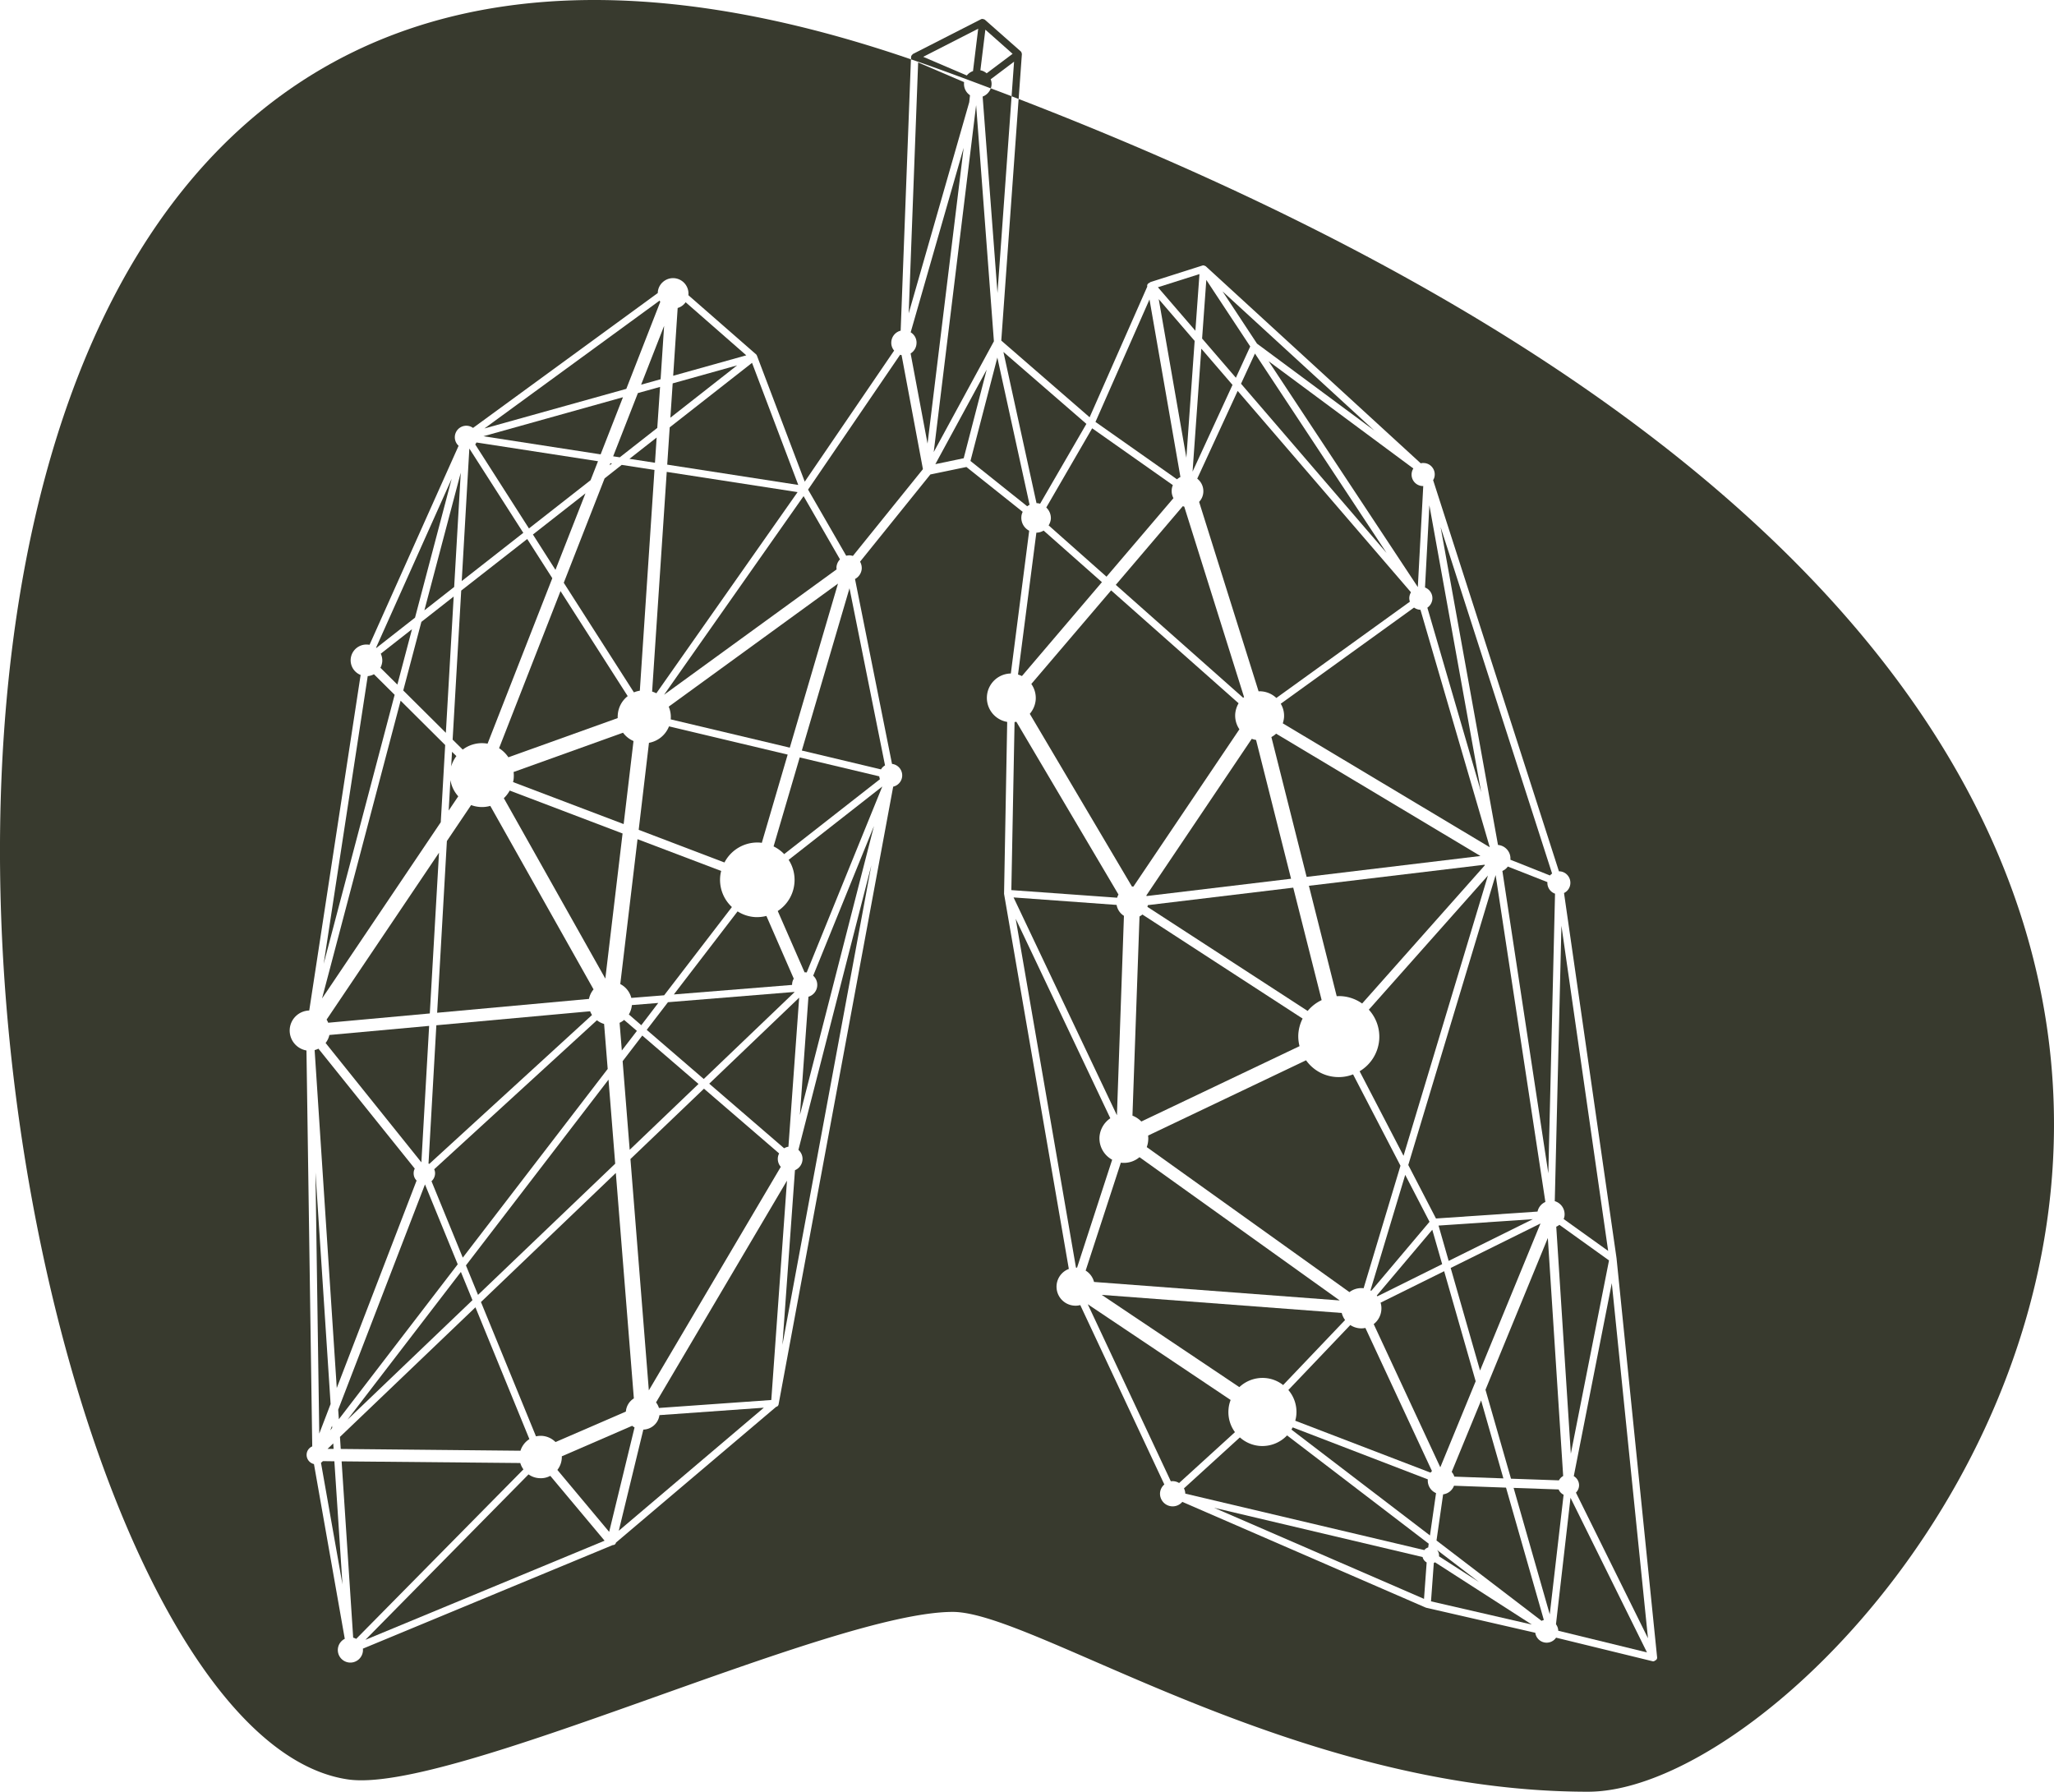 <?xml version="1.0" encoding="UTF-8"?> <svg xmlns="http://www.w3.org/2000/svg" id="Gruppe_1" data-name="Gruppe 1" width="261.957" height="228.495" viewBox="0 0 261.957 228.495"><path id="Pfad_1" data-name="Pfad 1" d="M479.663,410.546l18.013-25.655-16.688-2.578-1.864,28.015A3.349,3.349,0,0,1,479.663,410.546Z" transform="translate(-395.956 -322.133)" fill="#383a2e"></path><path id="Pfad_2" data-name="Pfad 2" d="M480.554,375.122l.449-6.807-2.933,7.5Z" transform="translate(-396.304 -326.758)" fill="#383a2e"></path><path id="Pfad_3" data-name="Pfad 3" d="M491.388,371.86l-10.5,8.226-.317,4.755,16.713,2.591Z" transform="translate(-395.477 -325.587)" fill="#383a2e"></path><path id="Pfad_4" data-name="Pfad 4" d="M479.5,478.532a2.114,2.114,0,0,1,.37.708l14.329-1.015L496.2,450.25Z" transform="translate(-395.832 -299.684)" fill="#383a2e"></path><path id="Pfad_5" data-name="Pfad 5" d="M476.881,384.3l.945-2.415-15.5-2.391a1.45,1.45,0,0,1-.157.252l6.85,10.71Z" transform="translate(-401.559 -323.065)" fill="#383a2e"></path><path id="Pfad_6" data-name="Pfad 6" d="M481.168,374.4l-.294,4.377,8.516-6.676Z" transform="translate(-395.378 -325.508)" fill="#383a2e"></path><path id="Pfad_7" data-name="Pfad 7" d="M485.476,366.05a1.584,1.584,0,0,1-.085-.157L463.05,382.2l18.093-5.05Z" transform="translate(-401.268 -327.559)" fill="#383a2e"></path><path id="Pfad_8" data-name="Pfad 8" d="M482.731,366.05a1.874,1.874,0,0,1-1.015.734l-.572,8.643,9.322-2.606Z" transform="translate(-395.289 -327.507)" fill="#383a2e"></path><path id="Pfad_9" data-name="Pfad 9" d="M481.316,433.472,478.607,437l7.273,6.265,11.576-11.075-.019-.027Z" transform="translate(-396.127 -305.662)" fill="#383a2e"></path><path id="Pfad_10" data-name="Pfad 10" d="M494.7,451.718l1.369-19.007L484.6,443.68l9.553,8.238A1.539,1.539,0,0,1,494.7,451.718Z" transform="translate(-394.147 -305.48)" fill="#383a2e"></path><path id="Pfad_11" data-name="Pfad 11" d="M461.844,380.075l-.971,16.9,7.852-6.15Z" transform="translate(-401.987 -322.873)" fill="#383a2e"></path><path id="Pfad_12" data-name="Pfad 12" d="M491.518,425.165a4.689,4.689,0,0,1-2.181-.725l-8.13,10.593,15.076-1.215q0-.064.008-.128a1.412,1.412,0,0,1,.211-.668l-3.491-8A4.9,4.9,0,0,1,491.518,425.165Z" transform="translate(-395.268 -308.213)" fill="#383a2e"></path><path id="Pfad_13" data-name="Pfad 13" d="M480.715,408.712a3.4,3.4,0,0,1,.262,1.531q0,.048-.008.092l15.19,3.607,6.144-20.921Z" transform="translate(-395.43 -318.595)" fill="#383a2e"></path><path id="Pfad_14" data-name="Pfad 14" d="M504.33,412.46a1.476,1.476,0,0,1-.085-.366L494.1,409.683l-3.333,11.346a4.826,4.826,0,0,1,1.353.983Z" transform="translate(-392.108 -313.089)" fill="#383a2e"></path><path id="Pfad_15" data-name="Pfad 15" d="M463.188,409.9l-5.684-5.656-10.02,37.974,15.14-22.474Z" transform="translate(-406.411 -314.887)" fill="#383a2e"></path><path id="Pfad_16" data-name="Pfad 16" d="M447.622,477.136a1.153,1.153,0,0,1-.241.208l2.742,15.517-1.034-15.706Z" transform="translate(-406.445 -290.8)" fill="#383a2e"></path><path id="Pfad_17" data-name="Pfad 17" d="M446.853,449.456l.485,33.317L448.784,479Z" transform="translate(-406.62 -299.947)" fill="#383a2e"></path><path id="Pfad_18" data-name="Pfad 18" d="M448.272,474.333l.245-.319-.018-.272Z" transform="translate(-406.151 -291.921)" fill="#383a2e"></path><path id="Pfad_19" data-name="Pfad 19" d="M472.146,477.37l-22.786-.213,1.474,22.487a1.439,1.439,0,0,1,.383.154l21.329-21.618A2.681,2.681,0,0,1,472.146,477.37Z" transform="translate(-405.791 -290.793)" fill="#383a2e"></path><path id="Pfad_20" data-name="Pfad 20" d="M480.4,474.28a2.143,2.143,0,0,1-1.34.527l-3.133,12.9,18.5-15.693-13.314.947A2.119,2.119,0,0,1,480.4,474.28Z" transform="translate(-397.011 -292.492)" fill="#383a2e"></path><path id="Pfad_21" data-name="Pfad 21" d="M479.579,473.75l-8.971,3.89a2.312,2.312,0,0,1-.008.3,2.656,2.656,0,0,1-.559,1.436l6.606,7.9,3.238-13.32A1.952,1.952,0,0,1,479.579,473.75Z" transform="translate(-398.957 -291.919)" fill="#383a2e"></path><path id="Pfad_22" data-name="Pfad 22" d="M461.291,415.6a4.062,4.062,0,0,1,2.742-.808,3.878,3.878,0,0,1,.423.053l8.257-21.1-3.2-5-8.418,6.579L460,414.332Z" transform="translate(-402.274 -320.007)" fill="#383a2e"></path><path id="Pfad_23" data-name="Pfad 23" d="M473.788,478.885a2.562,2.562,0,0,1-1.342-.479l-20.808,21.1,30.507-12.644-6.924-8.27A2.525,2.525,0,0,1,473.788,478.885Z" transform="translate(-405.039 -290.38)" fill="#383a2e"></path><path id="Pfad_24" data-name="Pfad 24" d="M457.632,400.684l4.674-17.713-9.646,21.548.039.029Z" transform="translate(-404.701 -321.916)" fill="#383a2e"></path><path id="Pfad_25" data-name="Pfad 25" d="M461.092,396.963l.84-14.572-4.638,17.552Z" transform="translate(-403.17 -322.107)" fill="#383a2e"></path><path id="Pfad_26" data-name="Pfad 26" d="M448.783,476.138l-.045-.7-.728.7Z" transform="translate(-406.237 -291.362)" fill="#383a2e"></path><path id="Pfad_27" data-name="Pfad 27" d="M454.051,401.708a1.973,1.973,0,0,1-.793.239l-5.618,36.685,9.051-34.3Z" transform="translate(-406.36 -315.724)" fill="#383a2e"></path><path id="Pfad_28" data-name="Pfad 28" d="M496.221,451.4a1.526,1.526,0,0,1-.38-.953,1.469,1.469,0,0,1,.17-.754l-9.587-8.259-9.378,8.972,2.347,29.5Z" transform="translate(-396.643 -302.596)" fill="#383a2e"></path><path id="Pfad_29" data-name="Pfad 29" d="M459.777,454.418a1.283,1.283,0,0,1-.377-.909,1.215,1.215,0,0,1,.144-.612L447.257,437.6a2.31,2.31,0,0,1-.484.18l2.823,43.093Z" transform="translate(-406.646 -303.863)" fill="#383a2e"></path><path id="Pfad_30" data-name="Pfad 30" d="M480.75,375.156l-17.8,4.976,14.951,2.311Z" transform="translate(-401.3 -324.498)" fill="#383a2e"></path><path id="Pfad_31" data-name="Pfad 31" d="M475.049,381.748l.3-.238-.2-.031Z" transform="translate(-397.302 -322.409)" fill="#383a2e"></path><path id="Pfad_32" data-name="Pfad 32" d="M481.371,374.166l-2.827.787-3.155,8.064.844.128,4.783-3.749Z" transform="translate(-397.19 -324.825)" fill="#383a2e"></path><path id="Pfad_33" data-name="Pfad 33" d="M470.655,396.675,479.6,410.65a3.5,3.5,0,0,1,.756-.21l1.868-28.152-4.178-.647-2.183,1.722Z" transform="translate(-398.755 -322.355)" fill="#383a2e"></path><path id="Pfad_34" data-name="Pfad 34" d="M465.861,462.6l-1.475-3.6-14.465,18.844Z" transform="translate(-405.606 -296.792)" fill="#383a2e"></path><path id="Pfad_35" data-name="Pfad 35" d="M470.337,483.036c.059,0,.117,0,.174.005a2.708,2.708,0,0,1,1.715.789l8.974-3.888v-.02a2.163,2.163,0,0,1,1.016-1.658l-2.3-28.751-17.2,16.459,7.019,17.131A2.747,2.747,0,0,1,470.337,483.036Z" transform="translate(-401.377 -299.927)" fill="#383a2e"></path><path id="Pfad_36" data-name="Pfad 36" d="M478.3,434.015,458.689,435.8l-1,17.634.1.045,20.754-18.988A2.857,2.857,0,0,1,478.3,434.015Z" transform="translate(-403.039 -305.049)" fill="#383a2e"></path><path id="Pfad_37" data-name="Pfad 37" d="M461.965,465.149l18.481-24.066-.459-5.736a2.777,2.777,0,0,1-.915-.47l-20.753,19a1.223,1.223,0,0,1,.112.5,1.361,1.361,0,0,1-.455,1.026Z" transform="translate(-402.944 -304.764)" fill="#383a2e"></path><path id="Pfad_38" data-name="Pfad 38" d="M477.879,438.97a2.732,2.732,0,0,1,.585-1.215l-13.17-23.4a3.845,3.845,0,0,1-1.36.133,4.006,4.006,0,0,1-1.084-.238l-3.091,4.586-1.243,21.9Z" transform="translate(-402.765 -311.58)" fill="#383a2e"></path><path id="Pfad_39" data-name="Pfad 39" d="M502.272,393.978a1.941,1.941,0,0,1-.017-.267,1.6,1.6,0,0,1,.451-1.01l-4.642-8.065-17.795,25.332Z" transform="translate(-395.578 -321.365)" fill="#383a2e"></path><path id="Pfad_40" data-name="Pfad 40" d="M455.241,404.455l1.865-7.062-3.983,3.121a2.065,2.065,0,0,1,.193.977,2.129,2.129,0,0,1-.237.819Z" transform="translate(-404.562 -317.15)" fill="#383a2e"></path><path id="Pfad_41" data-name="Pfad 41" d="M510.808,346.595l1.893,25.057,1.8-25.1c-.878-.337-1.768-.672-2.657-1.007A1.745,1.745,0,0,1,510.808,346.595Z" transform="translate(-385.487 -334.281)" fill="#383a2e"></path><path id="Pfad_42" data-name="Pfad 42" d="M459.863,411.013a4.029,4.029,0,0,1,.664-1.32l-.557-.549Z" transform="translate(-402.321 -313.267)" fill="#383a2e"></path><path id="Pfad_43" data-name="Pfad 43" d="M459.622,415.739l1.223-1.815a4.076,4.076,0,0,1-1-2.07Z" transform="translate(-402.4 -312.372)" fill="#383a2e"></path><path id="Pfad_44" data-name="Pfad 44" d="M461.7,394.262l-4.119,3.229-2.313,8.749,5.434,5.4Z" transform="translate(-403.84 -318.185)" fill="#383a2e"></path><path id="Pfad_45" data-name="Pfad 45" d="M480.419,379.02l-3.468,2.716,3.255.5Z" transform="translate(-396.674 -323.221)" fill="#383a2e"></path><path id="Pfad_46" data-name="Pfad 46" d="M465.642,414.935l13.939-5a3.792,3.792,0,0,1,.009-.4,3.32,3.32,0,0,1,1.269-2.4l-8.569-13.395-7.836,20.035A4.076,4.076,0,0,1,465.642,414.935Z" transform="translate(-400.804 -318.359)" fill="#383a2e"></path><path id="Pfad_47" data-name="Pfad 47" d="M493.537,421.562l3.3-11.257-15.134-3.6a3.393,3.393,0,0,1-2.556,2.1l-1.31,11.095,10.939,4.163a4.731,4.731,0,0,1,4.525-2.535A1.867,1.867,0,0,1,493.537,421.562Z" transform="translate(-396.381 -314.073)" fill="#383a2e"></path><path id="Pfad_48" data-name="Pfad 48" d="M448.126,440.5l12.956-1.184,1.175-20.5L447.92,440.1A2.4,2.4,0,0,1,448.126,440.5Z" transform="translate(-406.267 -310.072)" fill="#383a2e"></path><path id="Pfad_49" data-name="Pfad 49" d="M470.574,394.128l3.825-9.756-6.7,5.246Z" transform="translate(-399.733 -321.453)" fill="#383a2e"></path><path id="Pfad_50" data-name="Pfad 50" d="M472.221,480.681a2.71,2.71,0,0,1,1.138-1.481l-6.88-16.809L449.2,478.916l.1,1.539Z" transform="translate(-405.843 -295.672)" fill="#383a2e"></path><path id="Pfad_51" data-name="Pfad 51" d="M460.039,452.817l.99-17.4-12.722,1.159a2.5,2.5,0,0,1-.483,1.02Z" transform="translate(-406.299 -304.586)" fill="#383a2e"></path><path id="Pfad_52" data-name="Pfad 52" d="M449.115,480.556,464.274,460.8,460.1,450.609l-11.07,28.732Z" transform="translate(-405.899 -299.565)" fill="#383a2e"></path><path id="Pfad_53" data-name="Pfad 53" d="M477.28,433.488a2.859,2.859,0,0,1-.387,1.195l1.585,1.373,2.167-2.839Z" transform="translate(-396.693 -305.312)" fill="#383a2e"></path><path id="Pfad_54" data-name="Pfad 54" d="M485.973,442.516l-7.169-6.173-2.506,3.27.9,11.3Z" transform="translate(-396.89 -304.28)" fill="#383a2e"></path><path id="Pfad_55" data-name="Pfad 55" d="M490.307,426.172a4.731,4.731,0,0,1-1.5-3.809,4.164,4.164,0,0,1,.133-.792l-10.669-4.05-2.2,18.473a2.752,2.752,0,0,1,1.408,1.767l4.188-.334Z" transform="translate(-396.964 -310.499)" fill="#383a2e"></path><path id="Pfad_56" data-name="Pfad 56" d="M465.659,412.858a3.911,3.911,0,0,1-.749.974l12.943,23.007,2.2-18.506Z" transform="translate(-400.653 -312.04)" fill="#383a2e"></path><path id="Pfad_57" data-name="Pfad 57" d="M479.9,418.966l1.256-10.59a3.324,3.324,0,0,1-1.336-1.062l-13.956,5.01a3.833,3.833,0,0,1,.019.693,2.77,2.77,0,0,1-.089.593Z" transform="translate(-400.362 -313.872)" fill="#383a2e"></path><path id="Pfad_58" data-name="Pfad 58" d="M480.313,451.285l-.854-10.717-18.181,23.689,1.539,3.76Z" transform="translate(-401.853 -302.883)" fill="#383a2e"></path><path id="Pfad_59" data-name="Pfad 59" d="M476.006,435.215l.285,3.53,1.922-2.5-1.63-1.4A2.852,2.852,0,0,1,476.006,435.215Z" transform="translate(-396.986 -304.776)" fill="#383a2e"></path><path id="Pfad_60" data-name="Pfad 60" d="M516.881,390.322a1.779,1.779,0,0,1,.3-.192l-4.111-18.778-3.43,13.189Z" transform="translate(-385.873 -325.755)" fill="#383a2e"></path><path id="Pfad_61" data-name="Pfad 61" d="M565.767,496.781a1.45,1.45,0,0,1,.293.825l11.314,2.763-9.753-19.72Z" transform="translate(-367.326 -289.639)" fill="#383a2e"></path><path id="Pfad_62" data-name="Pfad 62" d="M568.147,485.826a1.336,1.336,0,0,1-.4.963l9.188,18.572-4.613-45.284-4.849,24.61A1.354,1.354,0,0,1,568.147,485.826Z" transform="translate(-366.76 -296.437)" fill="#383a2e"></path><path id="Pfad_63" data-name="Pfad 63" d="M567.448,479.9l-5.742-.2,4.611,16.128,1.766-15.255A1.329,1.329,0,0,1,567.448,479.9Z" transform="translate(-368.668 -289.952)" fill="#383a2e"></path><path id="Pfad_64" data-name="Pfad 64" d="M566.9,462.739a1.517,1.517,0,0,1-.116.48l5.676,4.066-5.96-41.467-.848,35.122A1.746,1.746,0,0,1,566.9,462.739Z" transform="translate(-367.363 -307.757)" fill="#383a2e"></path><path id="Pfad_65" data-name="Pfad 65" d="M563.208,428.753a1.709,1.709,0,0,1,.4,1.257v.015l5.049,2.008a1.575,1.575,0,0,1,.269-.246L554.709,387.6l7.318,40.541A1.729,1.729,0,0,1,563.208,428.753Z" transform="translate(-370.98 -320.385)" fill="#383a2e"></path><path id="Pfad_66" data-name="Pfad 66" d="M524.664,452.944a3.162,3.162,0,0,1,1.38-2.354l-12.068-25.442,7.689,44.49c.045,0,.093,0,.14,0l4.476-13.763A3.1,3.1,0,0,1,524.664,452.944Z" transform="translate(-384.44 -307.979)" fill="#383a2e"></path><path id="Pfad_67" data-name="Pfad 67" d="M556.547,479.494a1.714,1.714,0,0,1-1.388,1.1l-.844,5.885,13.4,10.246a1.522,1.522,0,0,1,.289-.11l-4.823-16.879Z" transform="translate(-371.11 -290.021)" fill="#383a2e"></path><path id="Pfad_68" data-name="Pfad 68" d="M566.371,422.127l-5.048-1.986a1.688,1.688,0,0,1-.693.563l5.86,38.567.854-35.669A1.459,1.459,0,0,1,566.371,422.127Z" transform="translate(-369.023 -309.633)" fill="#383a2e"></path><path id="Pfad_69" data-name="Pfad 69" d="M538.833,475.522a4.1,4.1,0,0,1,.273-1.216L520.887,462.1l10.59,22.577a1.5,1.5,0,0,1,.229-.018c.041,0,.084,0,.125.005a1.522,1.522,0,0,1,.7.234l7.126-6.491A4.3,4.3,0,0,1,538.833,475.522Z" transform="translate(-382.156 -295.769)" fill="#383a2e"></path><path id="Pfad_70" data-name="Pfad 70" d="M559.586,487.889,533,481.609l26.766,11.615.337-4.646A1.053,1.053,0,0,1,559.586,487.889Z" transform="translate(-378.154 -289.322)" fill="#383a2e"></path><path id="Pfad_71" data-name="Pfad 71" d="M521.751,463.913l31.333,2.36L527.549,448a3.072,3.072,0,0,1-2.207.72c-.058,0-.116-.009-.172-.017l-4.488,13.763A2.384,2.384,0,0,1,521.751,463.913Z" transform="translate(-382.223 -300.428)" fill="#383a2e"></path><path id="Pfad_72" data-name="Pfad 72" d="M559.713,489.737l-5.354-4.093a1.063,1.063,0,0,1,.264.756c0,.021,0,.041-.007.061Z" transform="translate(-371.096 -287.988)" fill="#383a2e"></path><path id="Pfad_73" data-name="Pfad 73" d="M554.146,486.914l-.358,4.9,12.853,2.958-12.342-7.94A.978.978,0,0,1,554.146,486.914Z" transform="translate(-371.284 -287.595)" fill="#383a2e"></path><path id="Pfad_74" data-name="Pfad 74" d="M557.8,480.585c0-.019,0-.037,0-.056L540.566,473.9c-.048.094-.1.188-.156.282l17.665,13.5.776-5.4A1.732,1.732,0,0,1,557.8,480.585Z" transform="translate(-375.705 -291.868)" fill="#383a2e"></path><path id="Pfad_75" data-name="Pfad 75" d="M539.8,476.016a4.316,4.316,0,0,1-2.562-1.091l-7.133,6.5a1.594,1.594,0,0,1,.169.671l30.483,7.2a1.041,1.041,0,0,1,.5-.339l.062-.476-18.063-13.811A4.349,4.349,0,0,1,539.8,476.016Z" transform="translate(-379.109 -291.616)" fill="#383a2e"></path><path id="Pfad_76" data-name="Pfad 76" d="M565.794,454.725l1.859,28.949,4.87-24.65-6.329-4.539A1.8,1.8,0,0,1,565.794,454.725Z" transform="translate(-367.317 -298.285)" fill="#383a2e"></path><path id="Pfad_77" data-name="Pfad 77" d="M554.154,397.473a1.5,1.5,0,0,1-.641,1.1l6.858,23.522-6.6-36.576L553.213,396A1.465,1.465,0,0,1,554.154,397.473Z" transform="translate(-371.474 -321.075)" fill="#383a2e"></path><path id="Pfad_78" data-name="Pfad 78" d="M532.459,388.425l-3.945-22.641-6.89,15.618,10.4,7.32A2.023,2.023,0,0,1,532.459,388.425Z" transform="translate(-381.913 -327.595)" fill="#383a2e"></path><path id="Pfad_79" data-name="Pfad 79" d="M513.794,377.274l-2.268-30.118L506.119,391.4Z" transform="translate(-387.036 -333.75)" fill="#383a2e"></path><path id="Pfad_80" data-name="Pfad 80" d="M517.492,389.689a1.939,1.939,0,0,1-.284.826l7.38,6.544,8.539-10.016a1.924,1.924,0,0,1-.222-1.048,1.8,1.8,0,0,1,.148-.612l-10.291-7.248-5.855,10.1A1.874,1.874,0,0,1,517.492,389.689Z" transform="translate(-383.471 -323.514)" fill="#383a2e"></path><path id="Pfad_81" data-name="Pfad 81" d="M546.522,349.7l-2.212,30.813,11.267,9.78,7.352-16.665-.008-.055a.379.379,0,0,1,.3-.42.273.273,0,0,1,.133-.107l6.6-2.1a.373.373,0,0,1,.321.043.252.252,0,0,1,.13.061l27.4,25.115a1.23,1.23,0,0,1,.438-.033,1.417,1.417,0,0,1,.991.495,1.45,1.45,0,0,1,.351,1.078,1.3,1.3,0,0,1-.2.605L615.432,448.2l.094,0a1.437,1.437,0,0,1,1,.494,1.456,1.456,0,0,1,.359,1.075,1.426,1.426,0,0,1-.806,1.195l6.7,46.583,0,.013v0l5.173,50.879a.377.377,0,0,1-.251.4.359.359,0,0,1-.314.1l-12.321-3.009a1.458,1.458,0,0,1-2.65-.624l-13.892-3.188-.039-.011a.237.237,0,0,1-.048-.016L567.4,528.611a1.613,1.613,0,0,1-2.842-1.152,1.565,1.565,0,0,1,.548-1.066l-10.723-22.879a2.206,2.206,0,0,1-.758.074,2.421,2.421,0,0,1-.7-4.682l-8.255-47.8a.336.336,0,0,1-.005-.081v-.017l.4-21.863a3.11,3.11,0,0,1,.464-6.176l2.342-18.206a1.853,1.853,0,0,1-1-1.768,1.6,1.6,0,0,1,.173-.64l-7.179-5.72-4.6.953L526.3,408.711a1.654,1.654,0,0,1,.213.907,1.611,1.611,0,0,1-.858,1.3l4.72,23.582a1.473,1.473,0,0,1,.15,2.9l-14.618,78.789a.378.378,0,0,1-.306.3l-20.433,17.318a.377.377,0,0,1-.165.249.372.372,0,0,1-.232.06L462.893,547.33a1.787,1.787,0,0,1,.008.268,1.616,1.616,0,0,1-1.6,1.51c-.039,0-.078,0-.118-.005a1.6,1.6,0,0,1-.6-3.028l-3.931-22.285a1.205,1.205,0,0,1-.934-1.253,1.17,1.17,0,0,1,.716-1l-.737-50.491a2.579,2.579,0,0,1-2.134-2.717,2.564,2.564,0,0,1,2.488-2.381l6.554-42.791a2.01,2.01,0,0,1,.891-3.874,1.4,1.4,0,0,1,.245.029L475.1,393.928a1.467,1.467,0,0,1,1.079-2.552,1.442,1.442,0,0,1,.761.277l23.565-17.205a.629.629,0,0,1,0-.1,1.919,1.919,0,0,1,.661-1.314,1.953,1.953,0,0,1,1.434-.478,1.973,1.973,0,0,1,1.812,2.1c0,.024,0,.046-.008.068l8.625,7.536a.374.374,0,0,1,.1.142.388.388,0,0,1,.021.04l6.095,16.065,11.4-16.716a1.528,1.528,0,0,1-.359-1.112,1.575,1.575,0,0,1,1.192-1.427l1.309-34.609C371.169,289.2,409.853,556.564,460.991,564.008c13.111,1.908,61.493-21.364,77.133-21.364,10.363,0,43.419,22.932,81.03,22.932C656.164,565.575,763.641,433.6,546.522,349.7Z" transform="translate(-416.612 -337.08)" fill="#383a2e"></path><path id="Pfad_82" data-name="Pfad 82" d="M494.074,388.283l4.865,8.438a1.6,1.6,0,0,1,.412-.055h.058a1.745,1.745,0,0,1,.379.077l8.934-11.07L506,371.133a1.618,1.618,0,0,1-.188-.049Z" transform="translate(-391.016 -325.844)" fill="#383a2e"></path><path id="Pfad_83" data-name="Pfad 83" d="M511.539,347.247a1.734,1.734,0,0,1-.761-1.589.562.562,0,0,1,.005-.082l-5.858-2.509-1.205,31.994,7.721-26.928Z" transform="translate(-387.829 -335.101)" fill="#383a2e"></path><path id="Pfad_84" data-name="Pfad 84" d="M517.033,390.1h.06a1.915,1.915,0,0,1,.388.07l5.9-10.18L512.8,370.815,517.02,390.1Z" transform="translate(-384.829 -325.932)" fill="#383a2e"></path><path id="Pfad_85" data-name="Pfad 85" d="M553.156,382.755l-19.348-17.744,4.389,6.66Z" transform="translate(-377.887 -327.85)" fill="#383a2e"></path><path id="Pfad_86" data-name="Pfad 86" d="M538.219,371.7l19.032,28.807.693-12.885a.677.677,0,0,1-.12,0,1.46,1.46,0,0,1-1.143-2.238Z" transform="translate(-376.429 -325.639)" fill="#383a2e"></path><path id="Pfad_87" data-name="Pfad 87" d="M557.139,395.6a1.505,1.505,0,0,1-.756-.282l-17,12.264a3.009,3.009,0,0,1,.418,1.764,3.544,3.544,0,0,1-.158.738l26.364,15.782.025-.016L557.2,395.6Z" transform="translate(-376.043 -317.837)" fill="#383a2e"></path><path id="Pfad_88" data-name="Pfad 88" d="M536.025,375.121l-3.977-4.62-1.117,15.679Z" transform="translate(-378.837 -326.036)" fill="#383a2e"></path><path id="Pfad_89" data-name="Pfad 89" d="M537.983,372.4l-5.6-8.486-.538,7.473,4.308,5Z" transform="translate(-378.535 -328.214)" fill="#383a2e"></path><path id="Pfad_90" data-name="Pfad 90" d="M532.908,363.352l-5.3,1.68,4.779,5.545Z" transform="translate(-379.934 -328.398)" fill="#383a2e"></path><path id="Pfad_91" data-name="Pfad 91" d="M567.127,454.356l-11.454,5.672,3.746,13.082Z" transform="translate(-370.661 -298.327)" fill="#383a2e"></path><path id="Pfad_92" data-name="Pfad 92" d="M535.577,374.818,554.141,396.4l-16.788-25.432Z" transform="translate(-377.302 -325.882)" fill="#383a2e"></path><path id="Pfad_93" data-name="Pfad 93" d="M558.249,482.914a1.655,1.655,0,0,1,.181-.2l-8.492-18.254a2.467,2.467,0,0,1-.7.049,2.578,2.578,0,0,1-1.225-.419l-7.9,8.285a4.292,4.292,0,0,1,1.024,3.11,3.917,3.917,0,0,1-.145.808Z" transform="translate(-375.803 -295.11)" fill="#383a2e"></path><path id="Pfad_94" data-name="Pfad 94" d="M531.38,385.74a2.019,2.019,0,0,1,.774,1.737,1.946,1.946,0,0,1-.536,1.224l7.585,24.161c.056,0,.112-.005.166-.005s.126,0,.189.008a3.122,3.122,0,0,1,1.911.844L558.5,401.428a1.364,1.364,0,0,1-.074-.542,1.525,1.525,0,0,1,.21-.654l-22.1-25.681Z" transform="translate(-378.689 -324.698)" fill="#383a2e"></path><path id="Pfad_95" data-name="Pfad 95" d="M552.388,468.278a2.508,2.508,0,0,1,1.7-.506l.11.011,4.7-15.623-6.045-11.651a5,5,0,0,1-2.19.335,5.08,5.08,0,0,1-3.806-2.131l-20.148,9.6a2.694,2.694,0,0,1,.016.6,3.018,3.018,0,0,1-.186.871Z" transform="translate(-380.288 -303.496)" fill="#383a2e"></path><path id="Pfad_96" data-name="Pfad 96" d="M526.068,424.989l-.9,25.4a3.171,3.171,0,0,1,1.132.75l20.176-9.61a4.934,4.934,0,0,1-.151-1.583,5.159,5.159,0,0,1,.544-1.935L526.436,424.74A2.024,2.024,0,0,1,526.068,424.989Z" transform="translate(-380.74 -308.114)" fill="#383a2e"></path><path id="Pfad_97" data-name="Pfad 97" d="M532.269,371.08l-4.581-5.326,3.524,20.222Z" transform="translate(-379.909 -327.605)" fill="#383a2e"></path><path id="Pfad_98" data-name="Pfad 98" d="M539.944,407.9,526.5,427.874a.68.68,0,0,1,.035.077l18.421-2.207-4.464-17.7A3.3,3.3,0,0,1,539.944,407.9Z" transform="translate(-380.3 -313.679)" fill="#383a2e"></path><path id="Pfad_99" data-name="Pfad 99" d="M547.041,437.888a5.15,5.15,0,0,1,1.783-1.381L545.2,422.166l-18.545,2.229a2.219,2.219,0,0,1-.053.221Z" transform="translate(-380.267 -308.964)" fill="#383a2e"></path><path id="Pfad_100" data-name="Pfad 100" d="M493.3,424.714a4.727,4.727,0,0,1-2.133,3.635l3.419,7.816h.056a.717.717,0,0,1,.076,0,.974.974,0,0,1,.142.019L504.5,412.47l-11.943,9.352A4.679,4.679,0,0,1,493.3,424.714Z" transform="translate(-391.977 -312.168)" fill="#383a2e"></path><path id="Pfad_101" data-name="Pfad 101" d="M495.5,436.637a1.566,1.566,0,0,1-1.12,1.39L493.292,453.1l9.445-36.841-7.753,19.086A1.568,1.568,0,0,1,495.5,436.637Z" transform="translate(-391.275 -310.915)" fill="#383a2e"></path><path id="Pfad_102" data-name="Pfad 102" d="M539.819,410.034l.11-.092-7.627-24.29c-.064-.013-.126-.031-.189-.049l-8.542,10.028Z" transform="translate(-381.269 -321.046)" fill="#383a2e"></path><path id="Pfad_103" data-name="Pfad 103" d="M493.476,414.162l10.094,2.405a1.437,1.437,0,0,1,.516-.51l-4.531-22.591Z" transform="translate(-391.214 -318.447)" fill="#383a2e"></path><path id="Pfad_104" data-name="Pfad 104" d="M503.911,374.778a1.528,1.528,0,0,1,.741,1.462,1.575,1.575,0,0,1-.749,1.233l2.159,11.5,4.606-37.725Z" transform="translate(-387.768 -332.398)" fill="#383a2e"></path><path id="Pfad_105" data-name="Pfad 105" d="M524.9,394.517l-7.434-6.578a1.864,1.864,0,0,1-.926.267L514.2,406.3a3.358,3.358,0,0,1,.5.19Z" transform="translate(-384.367 -320.274)" fill="#383a2e"></path><path id="Pfad_106" data-name="Pfad 106" d="M506.274,384.565l3.617-.755,2.932-11.3Z" transform="translate(-386.985 -325.371)" fill="#383a2e"></path><path id="Pfad_107" data-name="Pfad 107" d="M555.8,459.265l10.74-5.323-12.03.818Z" transform="translate(-371.044 -298.464)" fill="#383a2e"></path><path id="Pfad_108" data-name="Pfad 108" d="M542.082,422.654l3.547,14.08c.108-.007.218-.009.33-.009s.2,0,.3.007a5.141,5.141,0,0,1,2.613.937l15.655-17.638c-.012-.02-.023-.042-.033-.064Z" transform="translate(-375.152 -309.691)" fill="#383a2e"></path><path id="Pfad_109" data-name="Pfad 109" d="M549.446,441.916a5.142,5.142,0,0,1-2.5,4.049l5.6,10.783,10.763-35.742L548.12,438.111A5.122,5.122,0,0,1,549.446,441.916Z" transform="translate(-373.546 -309.348)" fill="#383a2e"></path><path id="Pfad_110" data-name="Pfad 110" d="M568.378,486.656a1.326,1.326,0,0,1,.54-.556l-1.956-30.353L559.01,475.1l3.254,11.343Z" transform="translate(-369.559 -297.868)" fill="#383a2e"></path><path id="Pfad_111" data-name="Pfad 111" d="M526.955,450.866l.894-25.417a2.052,2.052,0,0,1-.935-1.392l-13.142-.954,13.175,27.765Z" transform="translate(-384.507 -308.654)" fill="#383a2e"></path><path id="Pfad_112" data-name="Pfad 112" d="M527.224,428.3,514.2,406.265c-.074.015-.153.026-.23.036l-.41,21.432,13.489.97A1.858,1.858,0,0,1,527.224,428.3Z" transform="translate(-384.578 -314.219)" fill="#383a2e"></path><path id="Pfad_113" data-name="Pfad 113" d="M538.487,407.838l4.493,17.832,22.167-2.664-26.055-15.6A3.079,3.079,0,0,1,538.487,407.838Z" transform="translate(-376.34 -313.842)" fill="#383a2e"></path><path id="Pfad_114" data-name="Pfad 114" d="M515.522,405.605a3.11,3.11,0,0,1,.561,2.008,3.164,3.164,0,0,1-.756,1.8l13.03,22.027h.156l.033,0,13.515-20.055a3.107,3.107,0,0,1-.535-1.948,3.221,3.221,0,0,1,.432-1.37L525.7,393.67Z" transform="translate(-383.993 -318.38)" fill="#383a2e"></path><path id="Pfad_115" data-name="Pfad 115" d="M551.609,457.934l3.532,6.822,12.953-.883a1.728,1.728,0,0,1,1-1.225l-6.345-41.689Z" transform="translate(-372.004 -309.363)" fill="#383a2e"></path><path id="Pfad_116" data-name="Pfad 116" d="M548.59,463.344c.026.032.053.064.078.1l8.26-4.1-1.26-4.385Z" transform="translate(-373.002 -298.128)" fill="#383a2e"></path><path id="Pfad_117" data-name="Pfad 117" d="M547.984,464.425c.036.017.072.036.106.056l7.427-8.8-3.1-5.987Z" transform="translate(-373.202 -299.867)" fill="#383a2e"></path><path id="Pfad_118" data-name="Pfad 118" d="M494.18,457.419a1.567,1.567,0,0,1-.966,1.485l-1.6,22.276,11.339-61.155-9.3,36.292A1.521,1.521,0,0,1,494.18,457.419Z" transform="translate(-391.828 -309.672)" fill="#383a2e"></path><path id="Pfad_119" data-name="Pfad 119" d="M556.8,483.914l4.5-10.947-4.019-14.037-8.109,4.015a2.41,2.41,0,0,1,.1.9,2.529,2.529,0,0,1-.977,1.833l8.483,18.24Z" transform="translate(-373.1 -296.816)" fill="#383a2e"></path><path id="Pfad_120" data-name="Pfad 120" d="M562.364,481.259l-2.842-9.94-3.752,9.116a1.641,1.641,0,0,1,.338.6Z" transform="translate(-370.629 -292.722)" fill="#383a2e"></path><path id="Pfad_121" data-name="Pfad 121" d="M539.774,472.964a4.31,4.31,0,0,1,3.249-1.164,4.241,4.241,0,0,1,2.336.9l7.9-8.293a2.542,2.542,0,0,1-.426-.9L522.224,461.2Z" transform="translate(-381.714 -296.066)" fill="#383a2e"></path><path id="Pfad_122" data-name="Pfad 122" d="M514.112,347.749a1.7,1.7,0,0,0,.1-.45,1.483,1.483,0,0,0-.112-.705l2.984-2.246-.315,4.408c.3.116.6.229.9.345l.41-5.7a.28.28,0,0,0-.027-.134.379.379,0,0,0-.126-.242L513.366,339a.288.288,0,0,0-.158-.063.225.225,0,0,0-.045-.019.378.378,0,0,0-.3.019l-8.657,4.418a.256.256,0,0,0-.1.105.374.374,0,0,0-.152.287l-.011.3c.945.323,1.889.648,2.848.994C509.275,345.934,511.706,346.839,514.112,347.749Zm-.689-7.484,3.475,3.079-3.309,2.487a1.689,1.689,0,0,0-.8-.388Zm-.914-.121-.661,5.4a1.77,1.77,0,0,0-.789.561l-5.561-2.378Z" transform="translate(-387.755 -336.481)" fill="#383a2e"></path></svg> 